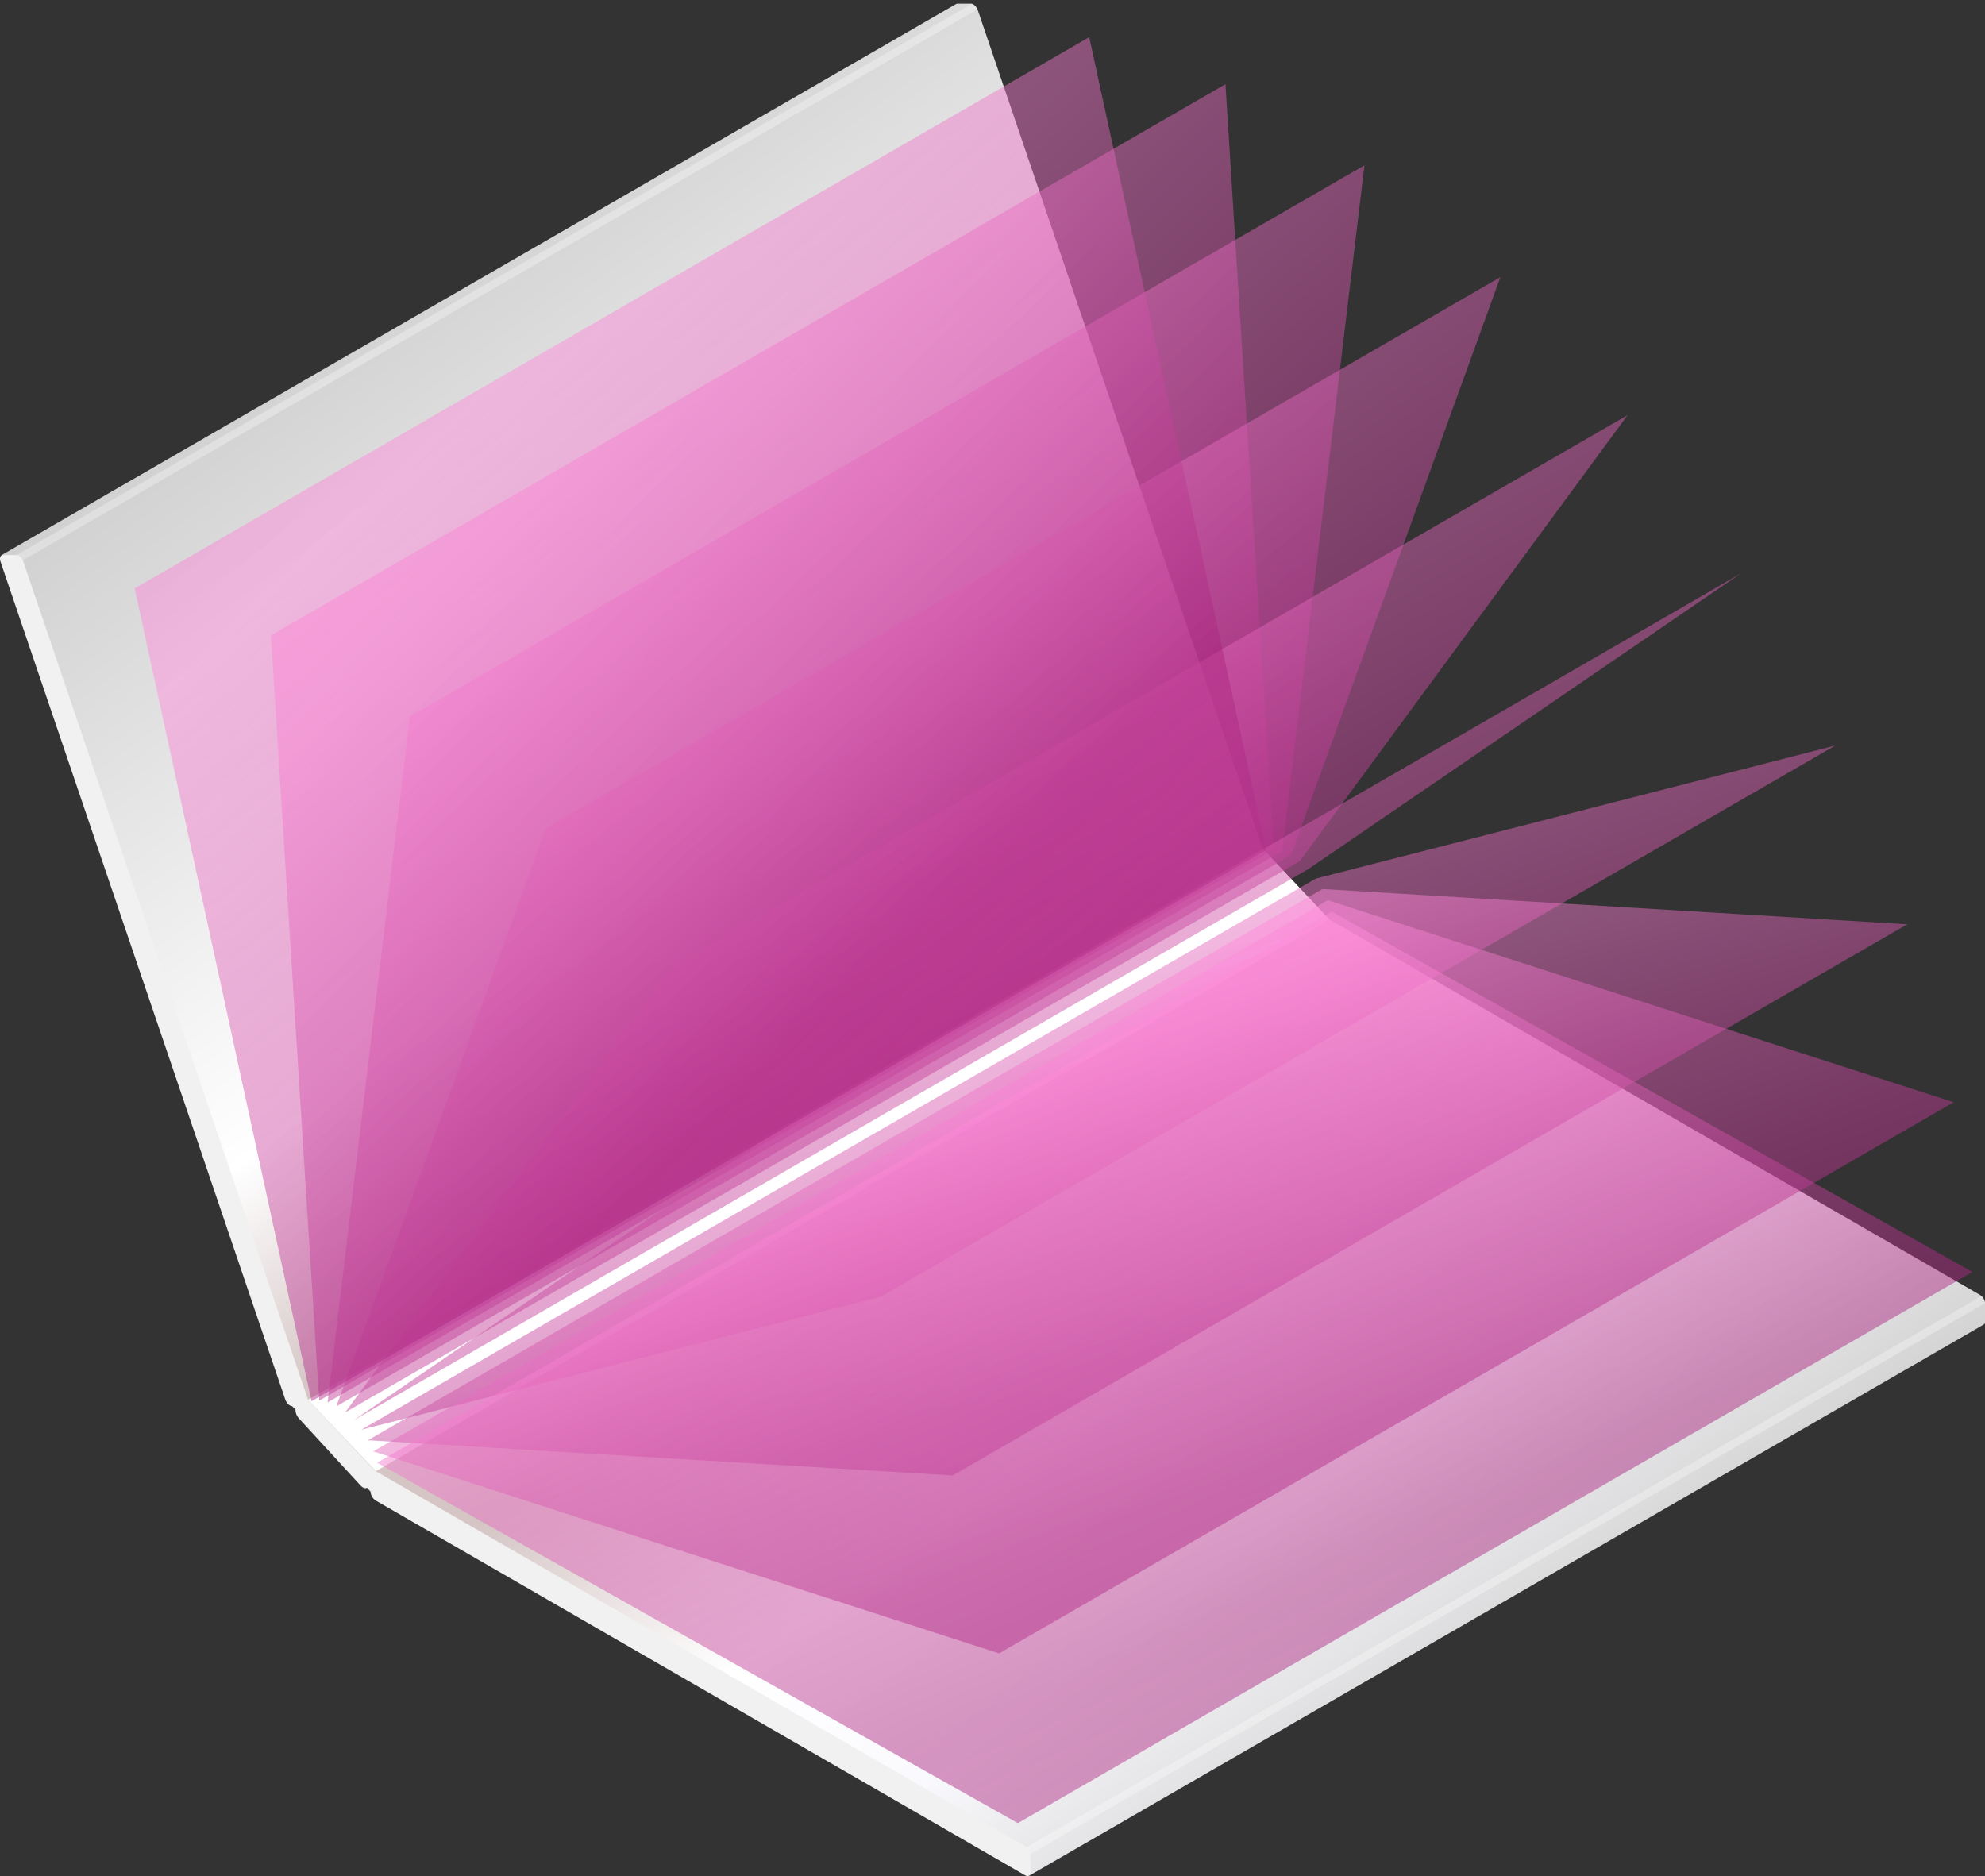 <svg width="530" height="501" viewBox="0 0 530 501" fill="none" xmlns="http://www.w3.org/2000/svg">
<rect x="0" y="0" width="530" height="501" fill="#333333" stroke="none"/>
<g clip-path="url(#clip0_1192_3886)">
<path d="M528.626 345.76L355.211 245.673L354.984 245.597L337.137 226.654L261.112 2.812C260.78 1.831 259.964 0.971 259.27 0.971H255.646C255.506 0.969 255.369 1.012 255.253 1.091L0.408 148.242L81.355 375.556L96.454 394L132.874 416.053L245.167 479.93L274.807 500.865L529.668 353.7C529.805 353.598 529.913 353.463 529.982 353.306C530.051 353.15 530.078 352.979 530.06 352.809V348.13C530.028 347.649 529.88 347.183 529.631 346.771C529.381 346.359 529.037 346.012 528.626 345.76Z" fill="url(#paint0_linear_1192_3886)"/>
<path d="M100.335 392.853L354.984 245.597L337.137 226.609L82.261 373.79L100.335 392.853Z" fill="white"/>
<path opacity="0.3" d="M270.428 497.786L529.985 347.994C529.909 347.273 529.577 346.604 529.049 346.107L268.541 496.458L270.428 497.786Z" fill="white"/>
<path opacity="0.3" d="M259.436 1.046L1.208 150.068L3.02 151.396L261.006 2.48C260.865 2.141 260.651 1.837 260.38 1.59C260.108 1.342 259.786 1.156 259.436 1.046Z" fill="white"/>
<path opacity="0.48" d="M85.22 374.031L72.326 169.66L327.201 22.48L340.096 226.851L85.22 374.031Z" fill="url(#paint1_linear_1192_3886)"/>
<path opacity="0.48" d="M87.47 374.499L109.425 191.32L364.316 44.139L342.346 227.303L87.47 374.499Z" fill="url(#paint2_linear_1192_3886)"/>
<path opacity="0.48" d="M89.811 375.556L145.723 221.19L400.599 74.01L344.686 228.375L89.811 375.556Z" fill="url(#paint3_linear_1192_3886)"/>
<path opacity="0.48" d="M92.151 377.171L179.697 258.035L434.572 110.854L347.027 229.99L92.151 377.171Z" fill="url(#paint4_linear_1192_3886)"/>
<path opacity="0.48" d="M94.401 379.284L209.925 300.313L464.801 153.132L349.277 232.103L94.401 379.284Z" fill="url(#paint5_linear_1192_3886)"/>
<path opacity="0.48" d="M351.33 234.609L490.047 199.078L235.171 346.258L96.454 381.789L351.33 234.609Z" fill="url(#paint6_linear_1192_3886)"/>
<path opacity="0.48" d="M353.112 237.401L509.254 246.82L254.378 394L98.236 384.597L353.112 237.401Z" fill="url(#paint7_linear_1192_3886)"/>
<path opacity="0.48" d="M354.546 240.39L521.635 294.335L266.759 441.516L99.67 387.57L354.546 240.39Z" fill="url(#paint8_linear_1192_3886)"/>
<path opacity="0.48" d="M355.573 243.424L526.648 339.662L271.772 486.843L100.697 390.604L355.573 243.424Z" fill="url(#paint9_linear_1192_3886)"/>
<path opacity="0.48" d="M338.058 227.002L83.182 374.182L35.951 157.117L290.827 9.921L338.058 227.002Z" fill="url(#paint10_linear_1192_3886)"/>
<path d="M273.75 493.031L100.335 392.853L100.108 392.778L82.261 373.79L6.236 149.993C5.904 149.012 5.088 148.212 4.394 148.212H0.77C0.091 148.212 -0.196 148.996 0.136 149.978L76.161 373.699C76.493 374.68 77.323 375.495 78.003 375.495L78.879 376.446C78.892 377.31 79.225 378.139 79.815 378.771L96.243 396.657C96.862 397.336 97.556 397.563 98.01 397.291L98.946 398.317C98.971 398.796 99.11 399.263 99.352 399.678C99.593 400.092 99.93 400.444 100.335 400.702L273.75 500.79C274.505 501.227 275.124 500.865 275.124 499.99V495.341C275.089 494.876 274.947 494.425 274.708 494.025C274.47 493.624 274.142 493.284 273.75 493.031Z" fill="url(#paint11_linear_1192_3886)"/>
</g>
<defs>
<linearGradient id="paint0_linear_1192_3886" x1="89.04" y1="71.006" x2="387.839" y2="471.851" gradientUnits="userSpaceOnUse">
<stop stop-color="#CECECE"/>
<stop offset="0.355" stop-color="white"/>
<stop offset="0.475" stop-color="#D5C5C5"/>
<stop offset="0.585" stop-color="#D5C5C5"/>
<stop offset="0.73" stop-color="white"/>
<stop offset="0.835" stop-color="#FAFAFE"/>
<stop offset="1" stop-color="#CECECE"/>
</linearGradient>
<linearGradient id="paint1_linear_1192_3886" x1="274.719" y1="555.917" x2="-154.282" y2="132.292" gradientUnits="userSpaceOnUse">
<stop stop-color="#E05FB7"/>
<stop offset="0.375" stop-color="#AA247F"/>
<stop offset="0.655" stop-color="#FF8BDA"/>
<stop offset="0.938" stop-color="#E05FB7"/>
</linearGradient>
<linearGradient id="paint2_linear_1192_3886" x1="296.722" y1="545.421" x2="-105.068" y2="108.905" gradientUnits="userSpaceOnUse">
<stop stop-color="#E05FB7"/>
<stop offset="0.375" stop-color="#AA247F"/>
<stop offset="0.655" stop-color="#FF8BDA"/>
<stop offset="0.938" stop-color="#E05FB7"/>
</linearGradient>
<linearGradient id="paint3_linear_1192_3886" x1="324.718" y1="531.57" x2="-28.357" y2="59.8" gradientUnits="userSpaceOnUse">
<stop stop-color="#E05FB7"/>
<stop offset="0.375" stop-color="#AA247F"/>
<stop offset="0.655" stop-color="#FF8BDA"/>
<stop offset="0.938" stop-color="#E05FB7"/>
</linearGradient>
<linearGradient id="paint4_linear_1192_3886" x1="350.968" y1="514.958" x2="64.212" y2="36.959" gradientUnits="userSpaceOnUse">
<stop stop-color="#E05FB7"/>
<stop offset="0.375" stop-color="#AA247F"/>
<stop offset="0.655" stop-color="#FF8BDA"/>
<stop offset="0.938" stop-color="#E05FB7"/>
</linearGradient>
<linearGradient id="paint5_linear_1192_3886" x1="374.366" y1="496.29" x2="161.596" y2="44.503" gradientUnits="userSpaceOnUse">
<stop stop-color="#E05FB7"/>
<stop offset="0.375" stop-color="#AA247F"/>
<stop offset="0.655" stop-color="#FF8BDA"/>
<stop offset="0.938" stop-color="#E05FB7"/>
</linearGradient>
<linearGradient id="paint6_linear_1192_3886" x1="393.949" y1="476.321" x2="252.411" y2="81.039" gradientUnits="userSpaceOnUse">
<stop stop-color="#E05FB7"/>
<stop offset="0.375" stop-color="#AA247F"/>
<stop offset="0.655" stop-color="#FF8BDA"/>
<stop offset="0.938" stop-color="#E05FB7"/>
</linearGradient>
<linearGradient id="paint7_linear_1192_3886" x1="408.901" y1="475.022" x2="305.501" y2="123.182" gradientUnits="userSpaceOnUse">
<stop stop-color="#E05FB7"/>
<stop offset="0.375" stop-color="#AA247F"/>
<stop offset="0.655" stop-color="#FF8BDA"/>
<stop offset="0.938" stop-color="#E05FB7"/>
</linearGradient>
<linearGradient id="paint8_linear_1192_3886" x1="418.61" y1="545.575" x2="259.616" y2="113.121" gradientUnits="userSpaceOnUse">
<stop stop-color="#E05FB7"/>
<stop offset="0.375" stop-color="#AA247F"/>
<stop offset="0.655" stop-color="#FF8BDA"/>
<stop offset="0.938" stop-color="#E05FB7"/>
</linearGradient>
<linearGradient id="paint9_linear_1192_3886" x1="422.65" y1="612.783" x2="203.361" y2="115.308" gradientUnits="userSpaceOnUse">
<stop stop-color="#E05FB7"/>
<stop offset="0.375" stop-color="#AA247F"/>
<stop offset="0.655" stop-color="#FF8BDA"/>
<stop offset="0.938" stop-color="#E05FB7"/>
</linearGradient>
<linearGradient id="paint10_linear_1192_3886" x1="264.297" y1="562.644" x2="-179.081" y2="85.914" gradientUnits="userSpaceOnUse">
<stop stop-color="#E05FB7"/>
<stop offset="0.375" stop-color="#AA247F"/>
<stop offset="0.655" stop-color="#FF8BDA"/>
<stop offset="0.938" stop-color="#E05FB7"/>
</linearGradient>
<linearGradient id="paint11_linear_1192_3886" x1="-19.147" y1="150.077" x2="310.917" y2="368.402" gradientUnits="userSpaceOnUse">
<stop stop-color="#F1F1F1"/>
<stop offset="1" stop-color="#F1F1F1"/>
</linearGradient>
<clipPath id="clip0_1192_3886">
<rect width="530" height="500" fill="white" transform="translate(0 0.971)"/>
</clipPath>
</defs>
</svg>
